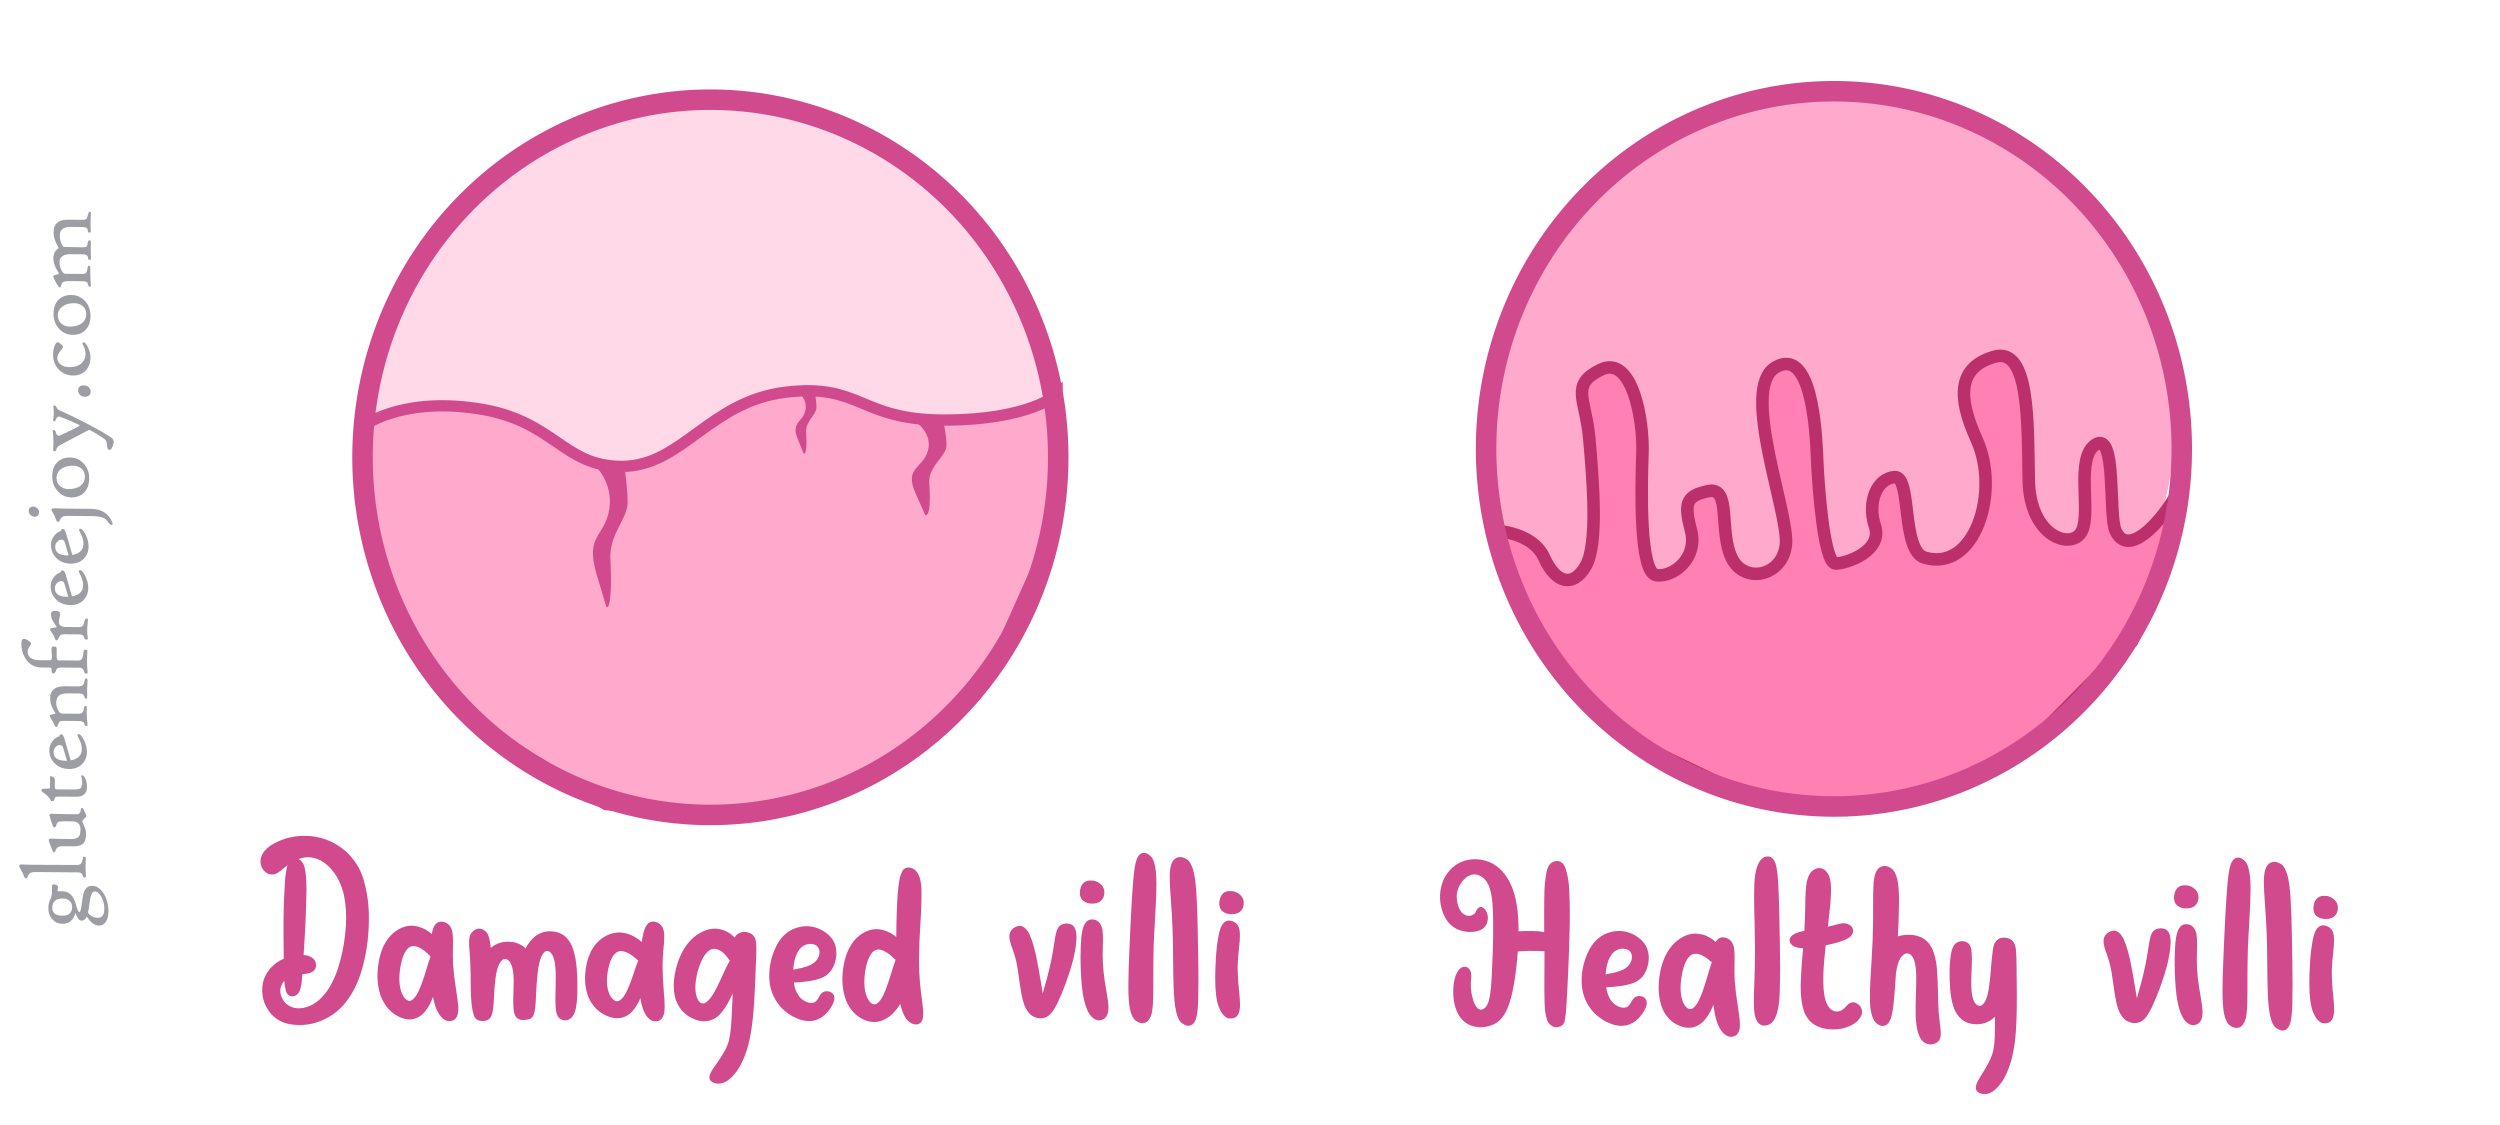 <?xml version="1.0" encoding="UTF-8" standalone="no"?>
<!-- Created with Inkscape (http://www.inkscape.org/) -->

<svg
   width="600"
   height="270"
   viewBox="0 0 158.75 71.438"
   version="1.1"
   id="svg5"
   inkscape:version="1.1 (c68e22c387, 2021-05-23)"
   sodipodi:docname="Celiac_Intestines_horizontal_object_to_path.svg"
   inkscape:export-filename="C:\Users\marlo\OneDrive\Pictures\alyssa_art\Celiac_Disease_Intestines.png"
   inkscape:export-xdpi="96"
   inkscape:export-ydpi="96"
   xmlns:inkscape="http://www.inkscape.org/namespaces/inkscape"
   xmlns:sodipodi="http://sodipodi.sourceforge.net/DTD/sodipodi-0.dtd"
   xmlns="http://www.w3.org/2000/svg"
   xmlns:svg="http://www.w3.org/2000/svg">
  <sodipodi:namedview
     id="namedview7"
     pagecolor="#ffffff"
     bordercolor="#cccccc"
     borderopacity="1"
     inkscape:pageshadow="0"
     inkscape:pageopacity="1"
     inkscape:pagecheckerboard="0"
     inkscape:document-units="px"
     showgrid="false"
     inkscape:zoom="0.90509668"
     inkscape:cx="293.33883"
     inkscape:cy="206.05534"
     inkscape:window-width="1920"
     inkscape:window-height="1001"
     inkscape:window-x="-9"
     inkscape:window-y="-9"
     inkscape:window-maximized="1"
     inkscape:current-layer="layer1"
     units="mm" />
  <defs
     id="defs2" />
  <g
     inkscape:label="Layer 1"
     inkscape:groupmode="layer"
     id="layer1">
    <path
       id="rect46675"
       style="fill:#ffffff;stroke-width:0.81;stroke-linecap:round;stroke-linejoin:round;paint-order:markers fill stroke"
       d="M -1.725,-3.407 H 159.774 V 73.184 H -1.725 Z" />
    <path
       id="path36117"
       style="fill:#ffaacc;stroke-width:0.894;stroke-linecap:round;stroke-linejoin:round;paint-order:markers fill stroke"
       d="M 138.087,26.822 A 21.851,21.413 0 0 1 116.235,48.235 21.851,21.413 0 0 1 94.384,26.822 21.851,21.413 0 0 1 116.235,5.409 21.851,21.413 0 0 1 138.087,26.822 Z" />
    <path
       id="path36117-9"
       style="fill:#ffd9e8;stroke-width:0.894;stroke-linecap:round;stroke-linejoin:round;paint-order:markers fill stroke"
       d="M 66.895,27.393 A 21.851,21.413 0 0 1 45.043,48.806 21.851,21.413 0 0 1 23.192,27.393 21.851,21.413 0 0 1 45.043,5.98 21.851,21.413 0 0 1 66.895,27.393 Z" />
    <path
       style="fill:#ff80b2;fill-opacity:1;stroke:#bb306b;stroke-width:0.796;stroke-linecap:butt;stroke-linejoin:miter;stroke-miterlimit:4;stroke-dasharray:none;stroke-opacity:1"
       d="m 94.97,33.707 c 0,0 2.35,0.074 3.085,1.705 0.734,1.631 1.836,1.928 2.644,0.519 0.808,-1.409 0.441,-5.561 0.22,-8.082 -0.22,-2.521 -1.249,-3.411 0.734,-4.375 1.983,-0.964 2.718,3.188 2.644,5.265 -0.073,2.076 -0.22,7.637 0.881,7.786 1.102,0.148 2.644,-1.112 2.203,-2.818 -0.441,-1.705 -0.367,-2.224 1.102,-2.521 1.469,-0.297 0.661,2.521 1.469,4.227 0.808,1.705 3.232,1.186 3.452,-0.816 0.22,-2.002 -2.938,-9.936 -0.661,-11.271 2.277,-1.335 2.571,3.93 2.644,5.784 0.073,1.854 0.441,6.673 1.175,6.673 0.734,0 3.011,-0.816 2.497,-2.373 -0.514,-1.557 0.147,-3.04 1.249,-3.114 1.102,-0.074 0.402,4.674 1.91,5.116 3.193,0.937 4.803,-4.198 3.305,-7.489 -1.257,-2.762 -1.175,-4.597 1.102,-5.265 2.277,-0.667 2.13,4.227 2.203,7.86 0.073,3.633 2.791,4.448 3.379,3.187 0.588,-1.261 -0.441,-4.67 0.881,-5.486 1.322,-0.816 0.798,4.495 1.249,5.487 1.028,2.264 4.113,-2.232 4.113,-2.949 0.062,3.603 -1.658,6.762 -3.084,9.993 l -6.244,6.303 -5.435,3.04 -6.391,1.337 -5.655,-0.521 -7.712,-3.707 -4.627,-4.152 -3.525,-6.377 z"
       id="path29358"
       sodipodi:nodetypes="csssssssssssssssssssssscccccccccc" />
    <path
       style="fill:#ffaacc;fill-opacity:1;stroke:#d14a8e;stroke-width:0.717;stroke-linecap:butt;stroke-linejoin:miter;stroke-miterlimit:4;stroke-dasharray:none;stroke-opacity:1"
       d="m 22.973,27.115 c 0,0 2.339,-1.912 7.308,-1.177 4.97,0.735 5.408,3.677 9.208,3.677 3.8,0 5.554,-4.119 10.378,-4.707 4.823,-0.588 4.677,1.765 10.085,1.765 5.408,0 7.162,-1.618 7.162,-1.618 l -0.146,8.531 -3.946,8.825 -5.847,5.884 c -3.181,1.669 -6.155,2.515 -9.062,3.089 -3.649,0.77 -6.493,-0.073 -9.647,-0.294 l -8.331,-5.148 -4.574,-5.752 -2.674,-8.412 z"
       id="path14917"
       sodipodi:nodetypes="csssscccccccccc" />
    <path
       id="path14414"
       style="fill:none;stroke:#d14a8e;stroke-width:1.301;stroke-linecap:round;stroke-linejoin:round;paint-order:markers fill stroke"
       d="M 67.198,29.039 A 22.089,22.709 0 0 1 45.109,51.748 22.089,22.709 0 0 1 23.02,29.039 22.089,22.709 0 0 1 45.109,6.33 22.089,22.709 0 0 1 67.198,29.039 Z" />
    <path
       id="path14414-3"
       style="fill:none;stroke:#d14a8e;stroke-width:1.301;stroke-linecap:round;stroke-linejoin:round;paint-order:markers fill stroke"
       d="M 138.543,28.503 A 22.089,22.709 0 0 1 116.455,51.212 22.089,22.709 0 0 1 94.366,28.503 22.089,22.709 0 0 1 116.455,5.794 22.089,22.709 0 0 1 138.543,28.503 Z" />
    <path
       style="fill:#d14a8e;fill-opacity:1;stroke:none;stroke-width:0.265;stroke-linecap:butt;stroke-linejoin:miter;stroke-miterlimit:4;stroke-dasharray:none;stroke-opacity:1"
       d="m 37.735,29.512 c 0,0 1.242,1.096 0.95,2.85 -0.292,1.754 -1.545,1.609 -0.804,4.093 l 0.627,2.102 c 0.271,0.105 0.34,-1.301 0.25,-3.052 -0.082,-1.601 1.096,-2.558 1.096,-3.581 0,-1.023 -0.219,-2.412 -0.219,-2.412 z"
       id="path26704"
       sodipodi:nodetypes="csscsscc" />
    <path
       style="fill:#d14a8e;fill-opacity:1;stroke:none;stroke-width:0.216;stroke-linecap:butt;stroke-linejoin:miter;stroke-miterlimit:4;stroke-dasharray:none;stroke-opacity:1"
       d="m 57.985,26.668 c 0,0 1.242,0.733 0.95,1.907 -0.292,1.173 -1.545,1.076 -0.804,2.738 l 0.627,1.406 c 0.271,0.07 0.34,-0.87 0.25,-2.041 -0.082,-1.071 1.096,-1.711 1.096,-2.395 0,-0.684 -0.219,-1.613 -0.219,-1.613 z"
       id="path26704-7"
       sodipodi:nodetypes="csscsscc" />
    <path
       style="fill:#d14a8e;fill-opacity:1;stroke:none;stroke-width:0.137;stroke-linecap:butt;stroke-linejoin:miter;stroke-miterlimit:4;stroke-dasharray:none;stroke-opacity:1"
       d="m 50.57,24.805 c 0,0 0.748,0.485 0.572,1.262 -0.176,0.777 -0.93,0.712 -0.484,1.812 l 0.378,0.931 c 0.163,0.046 0.205,-0.576 0.15,-1.351 -0.05,-0.709 0.66,-1.133 0.66,-1.586 0,-0.453 -0.132,-1.068 -0.132,-1.068 z"
       id="path26704-7-6"
       sodipodi:nodetypes="csscsscc" />
    <g
       aria-label="Healthy villi"
       id="text38802"
       style="font-size:10.583px;line-height:1.25;fill:#d14a8e;stroke-width:0.265">
      <path
         d="m 98.057,59.198 q -0.01,-1.127 0.005,-2.253 0,-0.026 0.005,-0.052 -0.005,-0.76 0.134,-1.509 0.031,-0.165 0.103,-0.326 0.072,-0.16 0.212,-0.269 0.258,-0.176 0.548,-0.083 0.155,0.078 0.243,0.222 0.088,0.14 0.134,0.3 0.176,0.605 0.202,1.24 0.067,1.333 0.026,2.677 -0.057,2.351 -0.202,4.708 l -0.01,0.134 q -0.015,0.439 -0.103,0.863 -0.052,0.227 -0.258,0.32 -0.15,0.067 -0.315,0.057 -0.191,-0.015 -0.331,-0.145 -0.134,-0.124 -0.202,-0.295 -0.088,-0.238 -0.119,-0.486 -0.031,-0.248 -0.041,-0.496 -0.005,-0.036 -0.005,-0.067 -0.026,-0.842 -0.015,-1.685 0.005,-0.434 0.005,-0.873 v -0.785 q -0.15,0.01 -0.3,-0.005 -0.088,-0.005 -0.176,-0.005 -0.553,-0.021 -1.101,0.026 l -0.114,0.01 q -0.036,0.496 -0.093,1.008 -0.124,1.075 -0.326,1.881 -0.202,0.765 -0.47,1.158 -0.264,0.393 -0.61,0.563 -0.765,0.357 -1.514,0.078 -0.703,-0.295 -0.961,-1.168 -0.124,-0.439 -0.129,-0.925 0,-0.486 0.093,-0.863 0.098,-0.367 0.253,-0.553 0.16,-0.186 0.326,-0.207 0.171,-0.021 0.295,0.088 0.124,0.109 0.165,0.295 0.031,0.181 0,0.424 -0.026,0.238 -0.01,0.563 0.026,0.346 0.129,0.698 0.109,0.351 0.269,0.537 0.165,0.16 0.336,0.098 0.176,-0.062 0.305,-0.295 0.217,-0.393 0.279,-1.721 0.041,-0.718 0.072,-1.638 0.031,-0.92 0.026,-1.772 0.005,-0.837 -0.062,-1.462 -0.062,-0.625 -0.243,-1.023 -0.191,-0.393 -0.486,-0.548 -0.289,-0.16 -0.579,-0.093 -0.284,0.083 -0.506,0.326 -0.217,0.238 -0.331,0.512 -0.103,0.264 -0.109,0.496 -0.005,0.227 0.041,0.429 0.083,0.424 0.295,0.656 0.233,0.212 0.47,0.196 0.109,-0.01 0.186,-0.052 0.078,-0.041 0.114,-0.072 0.026,-0.015 0.041,-0.026 0.015,-0.015 0.026,-0.036 0.01,-0.026 0.036,-0.078 0.036,-0.083 0.109,-0.186 0.078,-0.103 0.196,-0.119 0.124,-0.005 0.253,0.124 0.129,0.129 0.186,0.362 0.062,0.243 -0.021,0.517 -0.083,0.269 -0.367,0.439 -0.305,0.16 -0.749,0.15 -0.439,-0.01 -0.832,-0.202 -0.372,-0.196 -0.61,-0.537 -0.233,-0.341 -0.336,-0.76 -0.227,-0.847 0.072,-1.685 0.155,-0.403 0.444,-0.729 0.295,-0.331 0.703,-0.522 0.873,-0.372 1.824,-0.005 0.91,0.388 1.406,1.535 0.45,1.059 0.439,2.863 0.455,-0.031 0.904,-0.015 h 0.062 q 0.341,-0.005 0.661,0.072 z"
         style="font-family:Readiculous;-inkscape-font-specification:Readiculous"
         id="path31494" />
      <path
         d="m 101.959,61.88 q 0.124,-0.031 0.253,-0.057 0.501,-0.083 0.894,-0.269 0.289,-0.165 0.419,-0.403 0.129,-0.243 0.098,-0.47 -0.077,-0.429 -0.568,-0.439 -0.253,-0.01 -0.501,0.155 -0.243,0.16 -0.419,0.589 -0.145,0.393 -0.176,0.894 z m 0.036,0.816 q 0.036,0.258 0.119,0.481 0.181,0.439 0.45,0.62 0.269,0.181 0.506,0.191 0.186,0.01 0.289,-0.072 0.109,-0.083 0.186,-0.217 0.021,-0.041 0.046,-0.088 0.057,-0.109 0.14,-0.207 0.083,-0.103 0.243,-0.145 0.119,-0.031 0.269,0.01 0.155,0.036 0.253,0.165 0.103,0.129 0.067,0.362 -0.062,0.326 -0.398,0.739 -0.331,0.413 -0.858,0.568 -0.522,0.114 -1.096,-0.124 -0.574,-0.238 -0.992,-0.667 -0.827,-0.889 -0.785,-2.165 0.021,-0.636 0.233,-1.261 0.212,-0.63 0.589,-1.075 0.382,-0.424 0.884,-0.584 0.501,-0.165 0.992,-0.083 0.496,0.088 0.894,0.382 0.403,0.289 0.574,0.718 0.155,0.444 0.067,0.925 -0.083,0.475 -0.341,0.811 -0.258,0.315 -0.641,0.45 -0.377,0.134 -0.816,0.186 -0.439,0.062 -0.873,0.078 z"
         style="font-family:Readiculous;-inkscape-font-specification:Readiculous"
         id="path31496" />
      <path
         d="m 108.707,61.105 q -0.088,-0.057 -0.171,-0.134 -0.083,-0.078 -0.181,-0.145 -0.212,-0.15 -0.46,-0.227 -0.243,-0.078 -0.46,0.015 -0.439,0.253 -0.63,1.251 -0.098,0.486 -0.088,0.982 0.015,0.491 0.176,0.842 0.171,0.346 0.393,0.388 0.222,0.041 0.475,-0.346 0.196,-0.32 0.372,-0.827 0.176,-0.512 0.32,-1.013 0.129,-0.45 0.233,-0.739 0.01,-0.026 0.021,-0.047 z m 0.243,-1.292 0.031,-0.052 q 0.16,-0.233 0.372,-0.238 0.212,-0.021 0.434,0.119 0.222,0.134 0.315,0.496 0.062,0.393 0.041,1.018 -0.015,0.506 0.01,1.111 0.067,0.822 0.196,1.607 0.083,0.532 0.124,0.91 0.036,0.46 -0.041,0.672 -0.077,0.212 -0.212,0.295 -0.129,0.088 -0.32,0.083 -0.191,0 -0.393,-0.16 -0.191,-0.145 -0.377,-0.522 -0.186,-0.377 -0.295,-1.111 l -0.031,-0.248 q -0.176,0.47 -0.46,0.853 -0.346,0.465 -0.853,0.594 -0.522,0.098 -1.08,-0.217 -0.553,-0.31 -0.853,-0.987 -0.274,-0.703 -0.227,-1.597 0.052,-0.894 0.367,-1.633 0.331,-0.718 0.853,-1.111 0.527,-0.398 1.085,-0.413 0.553,0.005 0.997,0.295 0.181,0.119 0.315,0.238 z"
         style="font-family:Readiculous;-inkscape-font-specification:Readiculous"
         id="path31498" />
      <path
         d="m 112.046,65.126 q -0.331,0 -0.506,-0.336 -0.145,-0.269 -0.165,-0.878 l -0.005,-0.346 q 0,-0.491 0.031,-1.163 0.041,-1.003 0.041,-2.269 -0.005,-0.77 -0.026,-1.561 -0.031,-0.894 -0.031,-1.772 0,-0.718 0.062,-1.22 0.196,-1.194 0.806,-1.194 0.351,0 0.501,0.481 0.114,0.372 0.16,1.173 0.046,0.837 0.072,2.036 0.052,2.351 0.052,3.442 0,0.615 -0.021,1.369 -0.015,0.754 -0.145,1.338 -0.238,0.899 -0.827,0.899 z"
         style="font-family:Readiculous;-inkscape-font-specification:Readiculous"
         id="path31500" />
      <path
         d="m 115.932,60.025 q -0.041,0.424 -0.083,0.837 -0.083,0.884 -0.067,1.576 0.015,0.667 0.134,1.065 0.124,0.393 0.315,0.558 0.191,0.165 0.382,0.171 0.191,0.005 0.367,-0.103 0.119,-0.078 0.222,-0.196 0.088,-0.103 0.186,-0.181 0.103,-0.083 0.233,-0.103 0.217,-0.021 0.419,0.16 0.202,0.181 0.202,0.47 -0.01,0.269 -0.3,0.563 -0.289,0.289 -0.884,0.45 -0.388,0.098 -0.878,0.067 -0.491,-0.026 -0.93,-0.274 -0.434,-0.243 -0.672,-0.801 -0.253,-0.692 -0.233,-1.726 0.026,-1.039 0.134,-2.129 0.01,-0.114 0.021,-0.222 h -0.046 q -0.408,-0.015 -0.599,-0.15 -0.186,-0.134 -0.212,-0.289 -0.031,-0.155 0.103,-0.31 0.134,-0.16 0.501,-0.274 0.155,-0.041 0.331,-0.078 0.046,-0.873 0.057,-1.555 0,-0.992 0.093,-1.555 0.119,-0.527 0.382,-0.718 0.264,-0.196 0.517,-0.145 0.253,0.047 0.424,0.31 0.176,0.258 0.212,0.77 0.026,0.486 -0.036,1.194 -0.062,0.661 -0.155,1.437 0.295,-0.062 0.501,-0.124 0.253,-0.072 0.439,-0.093 0.196,-0.01 0.351,0.062 0.16,0.067 0.238,0.181 0.083,0.124 0.067,0.284 -0.01,0.16 -0.16,0.31 -0.253,0.248 -1.137,0.465 -0.212,0.052 -0.439,0.098 z"
         style="font-family:Readiculous;-inkscape-font-specification:Readiculous"
         id="path31502" />
      <path
         d="m 120.397,61.751 q -0.067,1.085 -0.14,1.845 -0.072,0.754 -0.202,1.106 -0.124,0.346 -0.362,0.419 -0.248,0.093 -0.537,-0.14 -0.284,-0.233 -0.388,-0.987 -0.046,-0.517 -0.021,-1.256 0.031,-0.739 0.088,-1.571 0.046,-0.749 0.077,-1.473 0.041,-1.199 0.031,-2.139 -0.005,-0.873 0.026,-1.431 0.041,-0.574 0.196,-0.827 0.155,-0.258 0.398,-0.295 0.238,-0.057 0.512,0.124 0.274,0.176 0.413,0.734 0.109,0.558 0.098,1.478 -0.01,0.915 -0.067,2.052 0,0.036 -0.005,0.067 0.419,-0.129 0.878,-0.093 0.517,0.047 0.884,0.326 0.357,0.3 0.517,0.801 0.165,0.501 0.212,1.147 0.046,0.677 0.057,1.406 0.005,0.682 0.046,1.261 0.031,0.362 0.072,0.656 0.046,0.336 0.057,0.594 0.015,0.258 -0.062,0.434 -0.14,0.269 -0.465,0.32 -0.326,0.052 -0.589,-0.16 -0.233,-0.217 -0.346,-0.646 -0.109,-0.429 -0.129,-1.003 -0.015,-0.661 0.015,-1.385 0.021,-0.537 0.021,-1.003 0,-1.09 -0.289,-1.426 -0.326,-0.331 -0.677,0.093 -0.16,0.233 -0.248,0.62 -0.041,0.176 -0.072,0.351 z"
         style="font-family:Readiculous;-inkscape-font-specification:Readiculous"
         id="path31504" />
      <path
         d="m 126.556,60.263 q 0.077,-0.579 0.512,-0.703 0.202,-0.052 0.444,0.021 0.243,0.067 0.382,0.295 0.103,0.191 0.129,0.563 0.026,0.372 0.031,1.044 v 0.31 q 0.005,0.15 0.005,0.31 0.015,0.873 0.005,1.928 -0.01,1.049 -0.098,1.959 -0.114,0.956 -0.326,1.592 -0.212,0.636 -0.46,1.023 -0.496,0.76 -0.992,0.853 -0.258,0.052 -0.475,-0.041 -0.217,-0.093 -0.248,-0.3 -0.015,-0.181 0.109,-0.429 0.129,-0.248 0.305,-0.527 l 0.021,-0.031 q 0.176,-0.274 0.336,-0.574 0.165,-0.3 0.274,-0.62 0.098,-0.3 0.134,-0.703 0.036,-0.398 0.036,-1.08 0.005,-0.284 0.005,-0.594 -0.119,0.114 -0.248,0.207 -0.45,0.295 -0.977,0.274 -0.522,-0.015 -0.889,-0.305 -0.357,-0.295 -0.522,-0.791 -0.165,-0.501 -0.212,-1.127 -0.052,-0.641 -0.036,-1.287 0.021,-0.646 0.109,-1.07 0.098,-0.419 0.279,-0.553 0.186,-0.14 0.367,-0.14 0.186,-0.021 0.372,0.088 0.191,0.103 0.258,0.481 0.052,0.486 0.01,1.235 -0.021,0.403 -0.026,0.78 0,0.512 0.067,0.868 0.067,0.357 0.217,0.522 0.155,0.165 0.32,0.124 0.165,-0.041 0.32,-0.357 0.145,-0.336 0.212,-0.863 0.072,-0.527 0.114,-1.049 l 0.01,-0.165 q 0.046,-0.589 0.124,-1.168 z"
         style="font-family:Readiculous;-inkscape-font-specification:Readiculous"
         id="path31506" />
      <path
         d="m 135.688,63.389 0.005,-0.005 q 0.109,-0.357 0.264,-0.941 0.155,-0.584 0.279,-1.178 0.109,-0.543 0.171,-0.977 0.067,-0.496 0.145,-0.796 0.083,-0.289 0.227,-0.403 0.15,-0.114 0.315,-0.129 0.165,-0.036 0.372,0.031 0.207,0.067 0.31,0.357 0.171,0.563 -0.16,1.933 -0.181,0.687 -0.45,1.421 -0.269,0.734 -0.522,1.256 -0.238,0.501 -0.465,0.734 -0.227,0.233 -0.501,0.264 -0.269,0.052 -0.589,-0.109 -0.32,-0.165 -0.537,-0.646 -0.14,-0.367 -0.227,-0.868 -0.088,-0.501 -0.15,-0.992 -0.046,-0.326 -0.088,-0.589 -0.077,-0.45 -0.16,-0.718 -0.077,-0.269 -0.15,-0.465 -0.026,-0.062 -0.052,-0.134 -0.088,-0.238 -0.129,-0.46 -0.041,-0.227 0.005,-0.408 0.057,-0.181 0.202,-0.3 0.15,-0.119 0.31,-0.16 0.331,-0.083 0.615,0.315 0.269,0.382 0.527,1.504 0.186,0.904 0.331,1.814 0.057,0.336 0.093,0.568 0.005,0.047 0.01,0.083 z"
         style="font-family:Readiculous;-inkscape-font-specification:Readiculous"
         id="path31508" />
      <path
         d="m 139.269,65.095 h -0.01 q -0.186,0 -0.377,-0.15 -0.465,-0.362 -0.661,-1.643 -0.129,-0.977 -0.129,-2.232 0,-0.682 0.046,-1.204 0.062,-0.656 0.227,-0.904 0.165,-0.253 0.377,-0.269 0.041,-0.005 0.088,-0.005 0.506,0 0.651,0.636 0.036,0.269 0.036,0.636 0,0.202 -0.01,0.429 -0.01,0.258 -0.01,0.532 0,1.059 0.233,2.289 0.134,0.76 0.134,1.085 0,0.238 -0.067,0.419 -0.062,0.181 -0.196,0.274 -0.134,0.098 -0.331,0.109 z m -0.444,-7.41 q -0.331,0 -0.553,-0.171 -0.222,-0.171 -0.222,-0.501 0,-0.424 0.258,-0.667 0.171,-0.129 0.393,-0.129 0.021,0 0.15,0.005 0.134,0 0.315,0.088 0.439,0.238 0.439,0.667 0,0.357 -0.253,0.563 -0.191,0.145 -0.527,0.145 z"
         style="font-family:Readiculous;-inkscape-font-specification:Readiculous"
         id="path31510" />
      <path
         d="m 142.008,65.275 q -0.186,0 -0.419,-0.165 -0.233,-0.165 -0.367,-0.76 -0.093,-0.537 -0.093,-1.395 0,-0.91 0.067,-2.367 0.134,-3.204 0.253,-4.486 0.067,-0.806 0.191,-1.178 0.16,-0.47 0.491,-0.47 0.176,0 0.413,0.212 0.243,0.212 0.336,1.013 0.031,0.341 0.031,0.78 0,0.698 -0.088,2.232 -0.052,0.796 -0.083,1.571 -0.026,0.992 -0.026,1.824 v 0.718 q 0,0.754 -0.026,1.266 -0.041,0.61 -0.186,0.878 -0.176,0.326 -0.496,0.326 z"
         style="font-family:Readiculous;-inkscape-font-specification:Readiculous"
         id="path31512" />
      <path
         d="m 144.933,65.441 q -0.171,0 -0.419,-0.181 -0.455,-0.326 -0.512,-2.284 -0.026,-0.78 -0.031,-1.664 0,-2.031 -0.14,-3.824 -0.072,-0.92 -0.077,-1.509 0.005,-0.605 0.14,-0.884 0.176,-0.367 0.537,-0.367 0.165,0 0.403,0.134 0.243,0.134 0.419,0.708 0.15,0.574 0.202,1.545 0.057,0.972 0.077,2.17 0.046,2.217 0.046,3.266 0,0.667 -0.015,1.194 -0.021,0.801 -0.119,1.178 -0.14,0.517 -0.512,0.517 z"
         style="font-family:Readiculous;-inkscape-font-specification:Readiculous"
         id="path31514" />
      <path
         d="m 147.646,64.981 q -0.036,0 -0.155,-0.01 -0.114,-0.01 -0.295,-0.181 -0.181,-0.176 -0.331,-0.563 -0.222,-0.574 -0.222,-1.84 0,-0.465 0.041,-1.194 0.041,-0.734 0.155,-1.39 0.114,-0.625 0.289,-0.832 0.176,-0.212 0.372,-0.212 0.238,0 0.45,0.16 0.264,0.202 0.264,0.765 0,0.341 -0.057,0.811 -0.067,0.537 -0.088,1.158 0.005,0.827 0.093,1.581 0.057,0.574 0.057,0.873 0,0.873 -0.574,0.873 z m 0.031,-6.625 q -0.331,0 -0.553,-0.171 -0.222,-0.171 -0.222,-0.501 0,-0.424 0.258,-0.667 0.171,-0.129 0.393,-0.129 0.021,0 0.15,0.005 0.134,0 0.315,0.088 0.439,0.238 0.439,0.667 0,0.357 -0.253,0.563 -0.191,0.145 -0.527,0.145 z"
         style="font-family:Readiculous;-inkscape-font-specification:Readiculous"
         id="path31516" />
    </g>
    <g
       aria-label="Damaged villi"
       id="text38802-3"
       style="font-size:10.583px;line-height:1.25;fill:#d14a8e;stroke-width:0.265">
      <path
         d="m 18.26,54.936 q -0.114,0.083 -0.217,0.176 -0.186,0.16 -0.388,0.295 -0.305,0.207 -0.646,0.072 -0.269,-0.14 -0.393,-0.413 -0.119,-0.279 -0.052,-0.574 0.062,-0.253 0.233,-0.455 0.171,-0.202 0.388,-0.346 0.935,-0.589 2.046,-0.615 1.566,-0.031 2.744,0.997 0.775,0.718 1.096,1.726 0.377,1.266 0.351,2.594 0,1.457 -0.357,2.873 -0.16,0.641 -0.429,1.245 -0.269,0.605 -0.677,1.127 -0.661,0.837 -1.664,1.22 -0.966,0.362 -1.979,0.16 -0.651,-0.14 -1.101,-0.63 -0.734,-0.873 -0.517,-2 0.109,-0.439 0.388,-0.796 0.284,-0.357 0.672,-0.584 0.129,-0.072 0.258,-0.129 -0.015,-0.858 -0.015,-1.71 -0.01,-1.597 0.093,-3.194 v -0.047 q 0.026,-0.295 0.072,-0.589 0.031,-0.202 0.093,-0.403 z m 0.708,-0.393 q 0,0.005 0.005,0.005 0.289,0.186 0.367,0.527 0.083,0.341 0.098,0.698 0.021,0.357 0.021,0.708 v 0.047 q -0.026,1.762 -0.145,3.524 -0.005,0.047 -0.005,0.088 -0.015,0.253 -0.031,0.501 0.103,0.01 0.212,0.031 0.212,0.047 0.382,0.186 0.124,0.109 0.171,0.264 0.052,0.155 0.005,0.31 -0.041,0.145 -0.155,0.238 -0.114,0.088 -0.253,0.124 -0.217,0.047 -0.444,0.072 l -0.021,0.279 -0.01,0.114 q -0.021,0.346 -0.14,0.672 -0.062,0.15 -0.196,0.248 -0.129,0.098 -0.295,0.088 -0.145,-0.01 -0.243,-0.109 -0.098,-0.103 -0.14,-0.233 -0.078,-0.32 -0.098,-0.646 -0.171,0.191 -0.243,0.465 -0.041,0.238 0.036,0.481 0.093,0.279 0.3,0.486 0.403,0.362 0.951,0.31 0.398,-0.036 0.749,-0.233 0.357,-0.202 0.625,-0.496 0.372,-0.403 0.615,-0.894 0.248,-0.491 0.408,-1.013 0.393,-1.292 0.47,-2.635 0.062,-0.941 -0.114,-1.866 -0.114,-0.532 -0.362,-1.023 -0.248,-0.491 -0.646,-0.868 -0.475,-0.465 -1.132,-0.553 -0.346,-0.026 -0.672,0.078 -0.036,0.015 -0.072,0.026 z"
         style="font-family:Readiculous;-inkscape-font-specification:Readiculous"
         id="path31519" />
      <path
         d="m 27.417,59.308 q 0.067,-0.372 0.181,-0.543 0.16,-0.233 0.372,-0.238 0.212,-0.021 0.434,0.119 0.222,0.134 0.315,0.496 0.062,0.393 0.041,1.018 -0.015,0.506 0.01,1.111 0.067,0.822 0.196,1.607 0.083,0.532 0.124,0.91 0.036,0.46 -0.041,0.672 -0.078,0.212 -0.212,0.295 -0.129,0.088 -0.32,0.083 -0.191,0 -0.393,-0.16 -0.191,-0.145 -0.377,-0.522 -0.15,-0.31 -0.253,-0.858 -0.181,0.527 -0.506,0.93 -0.346,0.429 -0.853,0.501 -0.522,0.047 -1.08,-0.326 -0.553,-0.377 -0.853,-1.09 -0.274,-0.734 -0.227,-1.617 0.052,-0.889 0.367,-1.597 0.331,-0.682 0.853,-1.018 0.527,-0.341 1.085,-0.295 0.553,0.072 0.997,0.408 0.072,0.057 0.14,0.114 z m -0.088,1.406 q -0.078,-0.057 -0.15,-0.134 -0.083,-0.088 -0.181,-0.165 -0.212,-0.176 -0.46,-0.279 -0.243,-0.103 -0.46,-0.031 -0.439,0.202 -0.63,1.178 -0.098,0.475 -0.088,0.972 0.015,0.496 0.176,0.863 0.171,0.362 0.393,0.429 0.222,0.062 0.475,-0.295 0.196,-0.3 0.372,-0.785 0.176,-0.491 0.32,-0.977 0.129,-0.434 0.227,-0.703 0,-0.036 0.005,-0.072 z"
         style="font-family:Readiculous;-inkscape-font-specification:Readiculous"
         id="path31521" />
      <path
         d="m 30.59,64.832 q -0.377,-0.015 -0.496,-0.341 -0.083,-0.227 -0.129,-0.584 -0.047,-0.357 -0.062,-0.729 -0.015,-0.475 -0.015,-0.925 0,-0.222 -0.005,-0.45 -0.01,-0.703 -0.062,-1.328 -0.005,-0.072 -0.01,-0.14 -0.062,-0.522 0.015,-0.878 0.062,-0.196 0.212,-0.326 0.155,-0.134 0.336,-0.16 0.181,-0.015 0.351,0.088 0.176,0.103 0.269,0.305 0.129,0.326 0.171,0.827 0.083,-0.072 0.176,-0.134 0.45,-0.279 0.977,-0.258 0.527,0.015 0.899,0.289 0.083,0.062 0.15,0.14 0.269,-0.496 0.646,-0.796 0.455,-0.315 0.977,-0.295 0.527,0.021 0.899,0.331 0.357,0.315 0.517,0.853 0.165,0.532 0.217,1.199 0.057,0.682 0.041,1.369 -0.01,0.682 -0.098,1.137 -0.098,0.444 -0.284,0.605 -0.186,0.16 -0.372,0.16 -0.191,0.015 -0.372,-0.119 -0.176,-0.134 -0.238,-0.527 -0.052,-0.517 -0.021,-1.302 0.01,-0.424 0.01,-0.822 0.005,-1.116 -0.289,-1.499 -0.155,-0.176 -0.32,-0.129 -0.165,0.041 -0.32,0.388 -0.155,0.398 -0.222,1.028 -0.067,0.63 -0.093,1.204 -0.005,0.103 -0.01,0.202 -0.026,0.91 -0.15,1.24 -0.098,0.212 -0.264,0.258 -0.129,0.041 -0.351,0.057 -0.222,0.021 -0.403,-0.098 -0.176,-0.119 -0.243,-0.465 -0.052,-0.455 -0.021,-1.147 0.015,-0.372 0.015,-0.723 0.005,-0.982 -0.295,-1.318 -0.15,-0.16 -0.315,-0.119 -0.165,0.041 -0.32,0.341 -0.16,0.351 -0.227,0.91 -0.067,0.553 -0.088,1.059 -0.01,0.093 -0.01,0.176 -0.026,0.801 -0.15,1.096 -0.15,0.382 -0.62,0.351 z"
         style="font-family:Readiculous;-inkscape-font-specification:Readiculous"
         id="path31523" />
      <path
         d="m 40.532,60.993 q -0.088,-0.057 -0.171,-0.14 -0.083,-0.078 -0.181,-0.15 -0.212,-0.16 -0.46,-0.253 -0.243,-0.098 -0.46,-0.031 -0.439,0.186 -0.63,1.075 -0.098,0.439 -0.088,0.894 0.015,0.45 0.176,0.785 0.171,0.336 0.393,0.398 0.222,0.057 0.475,-0.269 0.196,-0.274 0.372,-0.723 0.176,-0.45 0.32,-0.889 0.129,-0.403 0.233,-0.656 z m 0.222,-1.173 q 0.015,-0.119 0.031,-0.227 0.114,-0.641 0.289,-0.863 0.176,-0.222 0.388,-0.207 0.212,-0.01 0.424,0.145 0.217,0.15 0.279,0.517 0.041,0.393 -0.031,1.018 -0.052,0.506 -0.062,1.111 0.005,0.822 0.078,1.617 0.047,0.537 0.057,0.915 0.005,0.46 -0.088,0.667 -0.088,0.207 -0.233,0.279 -0.129,0.078 -0.326,0.062 -0.191,-0.015 -0.377,-0.191 -0.181,-0.16 -0.336,-0.548 -0.114,-0.279 -0.181,-0.739 -0.181,0.465 -0.496,0.822 -0.346,0.393 -0.853,0.455 -0.522,0.041 -1.08,-0.3 -0.553,-0.341 -0.853,-0.992 -0.274,-0.672 -0.227,-1.483 0.052,-0.811 0.367,-1.462 0.331,-0.62 0.853,-0.93 0.527,-0.31 1.085,-0.269 0.553,0.062 0.997,0.372 0.165,0.114 0.295,0.233 z"
         style="font-family:Readiculous;-inkscape-font-specification:Readiculous"
         id="path31525" />
      <path
         d="m 46.341,61.013 q -0.041,-0.057 -0.078,-0.114 -0.098,-0.145 -0.207,-0.269 -0.207,-0.222 -0.439,-0.32 -0.233,-0.103 -0.465,-0.021 -0.481,0.227 -0.791,1.209 -0.15,0.475 -0.196,0.966 -0.041,0.491 0.078,0.847 0.119,0.351 0.336,0.403 0.217,0.052 0.522,-0.326 0.202,-0.258 0.403,-0.656 0.202,-0.403 0.388,-0.822 0.253,-0.579 0.45,-0.899 z m 0.31,-1.478 q 0.145,-0.274 0.46,-0.346 0.207,-0.041 0.444,0.041 0.243,0.078 0.367,0.3 0.098,0.191 0.103,0.558 0.01,0.362 -0.021,1.018 -0.01,0.14 -0.015,0.305 -0.005,0.145 -0.01,0.305 -0.026,0.847 -0.088,1.876 -0.062,1.028 -0.196,1.912 -0.155,0.93 -0.403,1.54 -0.243,0.61 -0.506,0.977 -0.532,0.713 -1.034,0.78 -0.258,0.041 -0.47,-0.062 -0.212,-0.098 -0.238,-0.295 -0.005,-0.176 0.129,-0.408 0.14,-0.233 0.331,-0.496 0.01,-0.021 0.021,-0.036 0.186,-0.258 0.362,-0.543 0.181,-0.284 0.305,-0.594 0.114,-0.289 0.171,-0.682 0.057,-0.388 0.093,-1.059 0.041,-0.692 0.072,-1.555 -0.093,0.217 -0.207,0.434 -0.233,0.486 -0.579,0.873 -0.341,0.388 -0.863,0.465 -0.532,0.057 -1.111,-0.284 -0.574,-0.341 -0.842,-1.034 -0.233,-0.713 -0.088,-1.597 0.145,-0.884 0.553,-1.597 0.403,-0.682 0.966,-1.034 0.563,-0.351 1.121,-0.326 0.553,0.047 0.977,0.382 0.109,0.088 0.196,0.181 z"
         style="font-family:Readiculous;-inkscape-font-specification:Readiculous"
         id="path31527" />
      <path
         d="m 50.371,61.577 q 0.124,-0.031 0.253,-0.057 0.501,-0.083 0.894,-0.269 0.289,-0.165 0.419,-0.403 0.129,-0.243 0.098,-0.47 -0.078,-0.429 -0.568,-0.439 -0.253,-0.01 -0.501,0.155 -0.243,0.16 -0.419,0.589 -0.145,0.393 -0.176,0.894 z m 0.036,0.816 q 0.036,0.258 0.119,0.481 0.181,0.439 0.45,0.62 0.269,0.181 0.506,0.191 0.186,0.01 0.289,-0.072 0.109,-0.083 0.186,-0.217 0.021,-0.041 0.047,-0.088 0.057,-0.109 0.14,-0.207 0.083,-0.103 0.243,-0.145 0.119,-0.031 0.269,0.01 0.155,0.036 0.253,0.165 0.103,0.129 0.067,0.362 -0.062,0.326 -0.398,0.739 -0.331,0.413 -0.858,0.568 -0.522,0.114 -1.096,-0.124 -0.574,-0.238 -0.992,-0.667 -0.827,-0.889 -0.785,-2.165 0.021,-0.636 0.233,-1.261 0.212,-0.63 0.589,-1.075 0.382,-0.424 0.884,-0.584 0.501,-0.165 0.992,-0.083 0.496,0.088 0.894,0.382 0.403,0.289 0.574,0.718 0.155,0.444 0.067,0.925 -0.083,0.475 -0.341,0.811 -0.258,0.315 -0.641,0.45 -0.377,0.134 -0.816,0.186 -0.439,0.062 -0.873,0.078 z"
         style="font-family:Readiculous;-inkscape-font-specification:Readiculous"
         id="path31529" />
      <path
         d="m 56.877,60.951 q -0.088,-0.062 -0.176,-0.15 -0.083,-0.088 -0.181,-0.165 -0.212,-0.176 -0.46,-0.279 -0.243,-0.103 -0.46,-0.031 -0.434,0.202 -0.63,1.178 -0.093,0.475 -0.083,0.972 0.015,0.496 0.176,0.863 0.165,0.362 0.388,0.429 0.222,0.062 0.481,-0.295 0.196,-0.3 0.367,-0.785 0.176,-0.491 0.32,-0.977 0.134,-0.439 0.238,-0.713 0.01,-0.026 0.021,-0.047 z m 0.036,-1.447 q 0.01,-1.669 0.098,-2.816 0.062,-0.723 0.165,-1.065 0.103,-0.346 0.238,-0.444 0.14,-0.103 0.295,-0.088 0.15,0 0.32,0.098 0.171,0.093 0.305,0.372 0.14,0.279 0.176,0.832 0.026,0.915 -0.067,2.305 -0.078,1.158 -0.088,2.222 0,0.827 0.062,1.473 0.062,0.646 0.129,1.111 0.047,0.341 0.067,0.584 0.036,0.47 -0.041,0.667 -0.072,0.202 -0.212,0.253 -0.129,0.067 -0.32,0.031 -0.191,-0.036 -0.393,-0.233 -0.191,-0.16 -0.372,-0.667 -0.057,-0.16 -0.109,-0.388 -0.155,0.258 -0.372,0.501 -0.444,0.496 -1.028,0.625 -0.594,0.098 -1.168,-0.264 -0.574,-0.362 -0.873,-1.08 -0.274,-0.734 -0.227,-1.617 0.052,-0.889 0.372,-1.597 0.326,-0.682 0.853,-1.018 0.527,-0.341 1.08,-0.295 0.558,0.072 1.003,0.408 0.057,0.041 0.109,0.088 z"
         style="font-family:Readiculous;-inkscape-font-specification:Readiculous"
         id="path31531" />
      <path
         d="m 66.21,63.086 0.005,-0.005 q 0.109,-0.357 0.264,-0.941 0.155,-0.584 0.279,-1.178 0.109,-0.543 0.171,-0.977 0.067,-0.496 0.145,-0.796 0.083,-0.289 0.227,-0.403 0.15,-0.114 0.315,-0.129 0.165,-0.036 0.372,0.031 0.207,0.067 0.31,0.357 0.171,0.563 -0.16,1.933 -0.181,0.687 -0.45,1.421 -0.269,0.734 -0.522,1.256 -0.238,0.501 -0.465,0.734 -0.227,0.233 -0.501,0.264 -0.269,0.052 -0.589,-0.109 -0.32,-0.165 -0.537,-0.646 -0.14,-0.367 -0.227,-0.868 -0.088,-0.501 -0.15,-0.992 -0.047,-0.326 -0.088,-0.589 -0.078,-0.45 -0.16,-0.718 -0.078,-0.269 -0.15,-0.465 -0.026,-0.062 -0.052,-0.134 -0.088,-0.238 -0.129,-0.46 -0.041,-0.227 0.005,-0.408 0.057,-0.181 0.202,-0.3 0.15,-0.119 0.31,-0.16 0.331,-0.083 0.615,0.315 0.269,0.382 0.527,1.504 0.186,0.904 0.331,1.814 0.057,0.336 0.093,0.568 0.005,0.047 0.01,0.083 z"
         style="font-family:Readiculous;-inkscape-font-specification:Readiculous"
         id="path31533" />
      <path
         d="m 69.791,64.791 h -0.01 q -0.186,0 -0.377,-0.15 -0.465,-0.362 -0.661,-1.643 -0.129,-0.977 -0.129,-2.232 0,-0.682 0.047,-1.204 0.062,-0.656 0.227,-0.904 0.165,-0.253 0.377,-0.269 0.041,-0.005 0.088,-0.005 0.506,0 0.651,0.636 0.036,0.269 0.036,0.636 0,0.202 -0.01,0.429 -0.01,0.258 -0.01,0.532 0,1.059 0.233,2.289 0.134,0.76 0.134,1.085 0,0.238 -0.067,0.419 -0.062,0.181 -0.196,0.274 -0.134,0.098 -0.331,0.109 z M 69.347,57.38 q -0.331,0 -0.553,-0.171 -0.222,-0.171 -0.222,-0.501 0,-0.424 0.258,-0.667 0.171,-0.129 0.393,-0.129 0.021,0 0.15,0.005 0.134,0 0.315,0.088 0.439,0.238 0.439,0.667 0,0.357 -0.253,0.563 -0.191,0.145 -0.527,0.145 z"
         style="font-family:Readiculous;-inkscape-font-specification:Readiculous"
         id="path31535" />
      <path
         d="m 72.53,64.972 q -0.186,0 -0.419,-0.165 -0.233,-0.165 -0.367,-0.76 -0.093,-0.537 -0.093,-1.395 0,-0.91 0.067,-2.367 0.134,-3.204 0.253,-4.486 0.067,-0.806 0.191,-1.178 0.16,-0.47 0.491,-0.47 0.176,0 0.413,0.212 0.243,0.212 0.336,1.013 0.031,0.341 0.031,0.78 0,0.698 -0.088,2.232 -0.052,0.796 -0.083,1.571 -0.026,0.992 -0.026,1.824 v 0.718 q 0,0.754 -0.026,1.266 -0.041,0.61 -0.186,0.878 -0.176,0.326 -0.496,0.326 z"
         style="font-family:Readiculous;-inkscape-font-specification:Readiculous"
         id="path31537" />
      <path
         d="m 75.455,65.137 q -0.171,0 -0.419,-0.181 -0.455,-0.326 -0.512,-2.284 -0.026,-0.78 -0.031,-1.664 0,-2.031 -0.14,-3.824 -0.072,-0.92 -0.078,-1.509 0.005,-0.605 0.14,-0.884 0.176,-0.367 0.537,-0.367 0.165,0 0.403,0.134 0.243,0.134 0.419,0.708 0.15,0.574 0.202,1.545 0.057,0.972 0.078,2.17 0.047,2.217 0.047,3.266 0,0.667 -0.015,1.194 -0.021,0.801 -0.119,1.178 -0.14,0.517 -0.512,0.517 z"
         style="font-family:Readiculous;-inkscape-font-specification:Readiculous"
         id="path31539" />
      <path
         d="m 78.168,64.677 q -0.036,0 -0.155,-0.01 -0.114,-0.01 -0.295,-0.181 -0.181,-0.176 -0.331,-0.563 -0.222,-0.574 -0.222,-1.84 0,-0.465 0.041,-1.194 0.041,-0.734 0.155,-1.39 0.114,-0.625 0.289,-0.832 0.176,-0.212 0.372,-0.212 0.238,0 0.45,0.16 0.264,0.202 0.264,0.765 0,0.341 -0.057,0.811 -0.067,0.537 -0.088,1.158 0.005,0.827 0.093,1.581 0.057,0.574 0.057,0.873 0,0.873 -0.574,0.873 z m 0.031,-6.625 q -0.331,0 -0.553,-0.171 -0.222,-0.171 -0.222,-0.501 0,-0.424 0.258,-0.667 0.171,-0.129 0.393,-0.129 0.021,0 0.15,0.005 0.134,0 0.315,0.088 0.439,0.238 0.439,0.667 0,0.357 -0.253,0.563 -0.191,0.145 -0.527,0.145 z"
         style="font-family:Readiculous;-inkscape-font-specification:Readiculous"
         id="path31541" />
    </g>
    <g
       aria-label="glutenfreejoy.com"
       transform="rotate(-89.541)"
       id="text102654"
       style="font-size:6.045px;line-height:1.25;font-family:'High Tower Text';-inkscape-font-specification:'High Tower Text';opacity:0.384;stroke-width:0.151">
      <path
         d="m -56.138,3.912 q -0.03,0.218 -0.153,0.218 -0.044,0 -0.165,-0.018 -0.053,-0.006 -0.074,-0.006 -0.041,0.003 -0.041,0.053 0,0.015 0.006,0.092 0.006,0.077 0.006,0.156 0,0.641 -0.829,0.871 -0.49,0.136 -0.49,0.218 0,0.086 0.363,0.133 l 0.46,0.062 q 0.387,0.05 0.567,0.145 0.286,0.151 0.286,0.463 0,0.44 -0.505,0.75 -0.49,0.298 -1.139,0.298 -0.401,0 -0.641,-0.162 -0.236,-0.162 -0.236,-0.431 0,-0.407 0.567,-0.779 -0.26,-0.106 -0.26,-0.334 0,-0.213 0.484,-0.387 -0.697,-0.186 -0.697,-0.815 0,-0.393 0.283,-0.649 0.286,-0.26 0.72,-0.26 0.31,0 0.605,0.142 0.195,0.092 0.49,0.083 l 0.26,-0.006 q 0.1,-0.003 0.124,0.027 0.024,0.03 0.009,0.136 z m -0.883,0.552 q 0,-0.685 -0.59,-0.685 -0.502,0 -0.502,0.635 0,0.629 0.555,0.629 0.23,0 0.384,-0.162 0.153,-0.162 0.153,-0.416 z m 0.466,2.013 q 0,-0.224 -0.543,-0.304 l -0.587,-0.083 q -0.083,-0.015 -0.23,-0.044 -0.313,0.251 -0.313,0.623 0,0.419 0.567,0.419 0.44,0 0.785,-0.21 0.322,-0.192 0.322,-0.401 z"
         style="fill:#000012"
         id="path31544" />
      <path
         d="m -54.355,5.786 q 0,0.118 -0.133,0.103 -0.407,-0.038 -1.01,0.012 -0.121,0.012 -0.151,-0.006 -0.027,-0.018 -0.027,-0.097 0,-0.071 0.159,-0.118 0.162,-0.05 0.162,-0.292 V 2.716 q 0,-0.239 -0.071,-0.351 -0.068,-0.112 -0.242,-0.174 -0.092,-0.032 -0.092,-0.092 0,-0.089 0.133,-0.133 0.201,-0.065 0.416,-0.201 0.177,-0.106 0.224,-0.106 0.109,0 0.109,0.151 0,-0.012 -0.012,0.295 -0.009,0.292 -0.006,0.576 l 0.012,2.636 q 0,0.18 0.089,0.263 0.089,0.08 0.304,0.106 0.133,0.015 0.133,0.1 z"
         style="fill:#000012"
         id="path31546" />
      <path
         d="m -51.253,5.624 q 0,0.059 -0.277,0.18 -0.236,0.103 -0.236,0.103 -0.038,0 -0.165,-0.133 -0.124,-0.133 -0.174,-0.133 -0.027,0 -0.304,0.124 -0.277,0.124 -0.487,0.124 -0.443,0 -0.617,-0.168 -0.189,-0.18 -0.189,-0.652 V 4.475 q 0,-0.248 -0.05,-0.348 -0.068,-0.124 -0.275,-0.189 -0.068,-0.021 -0.068,-0.074 0,-0.059 0.115,-0.103 0.218,-0.086 0.434,-0.174 0.151,-0.062 0.218,-0.062 0.103,0 0.103,0.139 0,0 -0.009,0.313 -0.009,0.31 -0.009,0.59 v 0.354 q 0,0.36 0.142,0.493 0.127,0.118 0.463,0.118 0.52,0 0.52,-0.531 v -0.525 q 0,-0.286 -0.053,-0.366 -0.05,-0.083 -0.275,-0.142 -0.065,-0.027 -0.065,-0.092 0,-0.068 0.08,-0.097 0.611,-0.221 0.67,-0.221 0.115,0 0.115,0.133 0,-0.003 -0.009,0.298 -0.009,0.298 -0.009,0.579 v 0.744 q 0,0.21 0.307,0.233 0.103,0.009 0.103,0.08 z"
         style="fill:#000012"
         id="path31548" />
      <path
         d="m -49.187,5.594 q 0,0.142 -0.26,0.242 -0.23,0.089 -0.466,0.089 -0.641,0 -0.641,-0.682 V 4.174 q 0,-0.204 -0.032,-0.248 -0.032,-0.047 -0.215,-0.092 -0.047,-0.012 -0.047,-0.092 0,-0.086 0.035,-0.103 0.319,-0.156 0.555,-0.561 0.032,-0.056 0.127,-0.035 0.065,0.021 0.068,0.077 l 0.012,0.369 q 0,0.041 0.015,0.059 0.021,0.027 0.094,0.027 h 0.658 q 0.056,0 0,0.139 -0.068,0.168 -0.201,0.168 h -0.446 q -0.115,0 -0.142,0.038 -0.021,0.027 -0.021,0.145 v 0.965 q 0,0.366 0.065,0.463 0.086,0.124 0.398,0.124 0.103,0 0.251,-0.032 0.148,-0.035 0.156,-0.035 0.035,0 0.035,0.044 z"
         style="fill:#000012"
         id="path31550" />
      <path
         d="m -46.577,5.376 q 0,0.127 -0.342,0.316 -0.39,0.21 -0.8,0.21 -0.446,0 -0.75,-0.292 -0.325,-0.31 -0.325,-0.827 0,-0.584 0.363,-0.939 0.339,-0.331 0.832,-0.331 0.292,0 0.546,0.186 0.227,0.165 0.301,0.378 0.027,0.074 0.08,0.083 0.077,0.015 0.077,0.103 0,0.121 -0.289,0.207 l -1.361,0.404 q 0.133,0.703 0.72,0.703 0.339,0 0.773,-0.248 0.065,-0.038 0.127,-0.038 0.047,0 0.047,0.086 z m -0.7,-1.184 q 0,-0.162 -0.133,-0.283 -0.13,-0.124 -0.322,-0.124 -0.543,0 -0.543,0.782 v 0.071 l 0.803,-0.242 q 0.195,-0.056 0.195,-0.204 z"
         style="fill:#000012"
         id="path31552" />
      <path
         d="m -43.038,5.819 q 0,0.092 -0.133,0.083 -0.635,-0.032 -0.962,-0.012 -0.168,0.012 -0.183,-0.041 -0.006,-0.018 -0.006,-0.05 0,-0.059 0.171,-0.106 0.156,-0.044 0.156,-0.304 V 4.602 q 0,-0.676 -0.587,-0.676 -0.263,0 -0.487,0.124 -0.213,0.121 -0.213,0.251 v 1.08 q 0,0.277 0.363,0.31 0.139,0.012 0.139,0.089 0,0.074 -0.038,0.089 -0.018,0.006 -0.1,0.003 -0.463,-0.018 -0.956,0.047 -0.106,0.015 -0.133,0.009 -0.059,-0.012 -0.059,-0.092 0,-0.071 0.168,-0.121 0.156,-0.047 0.156,-0.393 V 4.428 q 0,-0.227 -0.059,-0.289 -0.041,-0.044 -0.275,-0.124 -0.059,-0.021 -0.059,-0.083 0,-0.059 0.121,-0.103 0.165,-0.062 0.363,-0.198 0.165,-0.112 0.213,-0.112 0.08,0 0.106,0.183 0.027,0.18 0.074,0.18 -0.024,0 0.301,-0.171 0.325,-0.174 0.641,-0.174 0.765,0 0.77,0.871 l 0.006,0.95 q 0,0.183 0.094,0.263 0.071,0.059 0.275,0.1 0.133,0.027 0.133,0.097 z"
         style="fill:#000012"
         id="path31554" />
      <path
         d="m -40.556,1.845 q 0,0.124 -0.112,0.289 -0.112,0.165 -0.177,0.165 -0.08,0 -0.168,-0.08 -0.186,-0.133 -0.328,-0.133 -0.561,0 -0.561,0.785 v 0.635 q 0,0.148 0.254,0.127 l 0.375,-0.03 q 0.221,-0.018 0.242,0.071 0.006,0.03 0.006,0.086 0,0.121 -0.059,0.151 -0.035,0.021 -0.183,0.021 h -0.375 q -0.251,0 -0.26,0.106 -0.006,0.062 0,1.284 0,0.165 0.153,0.236 0.115,0.056 0.384,0.077 0.106,0.009 0.127,0.027 0.024,0.015 0.024,0.094 0,0.092 -0.027,0.109 -0.024,0.018 -0.124,0.012 -0.652,-0.035 -1.172,0.018 -0.136,0.015 -0.165,0 -0.03,-0.015 -0.03,-0.103 0,-0.074 0.171,-0.121 0.204,-0.056 0.204,-0.295 V 4.228 q 0,-0.18 -0.056,-0.251 -0.038,-0.047 -0.148,-0.083 -0.171,-0.053 -0.171,-0.168 0,-0.08 0.071,-0.1 0.024,-0.006 0.148,-0.009 0.106,-0.003 0.133,-0.047 0.018,-0.032 0.018,-0.159 V 2.941 q 0,-0.561 0.46,-0.918 0.44,-0.339 1.08,-0.339 0.266,0 0.266,0.162 z"
         style="fill:#000012"
         id="path31556" />
      <path
         d="m -38.758,3.779 q 0,0.357 -0.207,0.357 -0.032,0 -0.215,-0.041 -0.183,-0.041 -0.269,-0.041 -0.331,0 -0.331,0.446 V 5.37 q 0,0.153 0.106,0.218 0.062,0.038 0.31,0.103 0.133,0.032 0.133,0.1 0,0.08 -0.024,0.094 -0.021,0.018 -0.109,0.009 -0.649,-0.068 -1.027,-0.006 -0.118,0.021 -0.151,0 -0.027,-0.018 -0.027,-0.103 0,-0.08 0.162,-0.127 0.165,-0.047 0.165,-0.283 V 4.428 q 0,-0.186 -0.05,-0.251 -0.047,-0.065 -0.266,-0.174 l -0.018,-0.009 q -0.059,-0.03 -0.059,-0.083 0,-0.059 0.121,-0.1 0.204,-0.071 0.372,-0.201 0.139,-0.109 0.177,-0.109 0.106,0 0.127,0.183 0.027,0.233 0.062,0.233 0.003,0 0.331,-0.221 0.215,-0.145 0.472,-0.145 0.213,0 0.213,0.227 z"
         style="fill:#000012"
         id="path31558" />
      <path
         d="m -36.166,5.376 q 0,0.127 -0.342,0.316 -0.39,0.21 -0.8,0.21 -0.446,0 -0.75,-0.292 -0.325,-0.31 -0.325,-0.827 0,-0.584 0.363,-0.939 0.339,-0.331 0.832,-0.331 0.292,0 0.546,0.186 0.227,0.165 0.301,0.378 0.027,0.074 0.08,0.083 0.077,0.015 0.077,0.103 0,0.121 -0.289,0.207 l -1.361,0.404 q 0.133,0.703 0.72,0.703 0.339,0 0.773,-0.248 0.065,-0.038 0.127,-0.038 0.047,0 0.047,0.086 z m -0.7,-1.184 q 0,-0.162 -0.133,-0.283 -0.13,-0.124 -0.322,-0.124 -0.543,0 -0.543,0.782 v 0.071 l 0.803,-0.242 q 0.195,-0.056 0.195,-0.204 z"
         style="fill:#000012"
         id="path31560" />
      <path
         d="m -33.536,5.376 q 0,0.127 -0.342,0.316 -0.39,0.21 -0.8,0.21 -0.446,0 -0.75,-0.292 -0.325,-0.31 -0.325,-0.827 0,-0.584 0.363,-0.939 0.339,-0.331 0.832,-0.331 0.292,0 0.546,0.186 0.227,0.165 0.301,0.378 0.027,0.074 0.08,0.083 0.077,0.015 0.077,0.103 0,0.121 -0.289,0.207 l -1.361,0.404 q 0.133,0.703 0.72,0.703 0.339,0 0.773,-0.248 0.065,-0.038 0.127,-0.038 0.047,0 0.047,0.086 z m -0.7,-1.184 q 0,-0.162 -0.133,-0.283 -0.13,-0.124 -0.322,-0.124 -0.543,0 -0.543,0.782 v 0.071 l 0.803,-0.242 q 0.195,-0.056 0.195,-0.204 z"
         style="fill:#000012"
         id="path31562" />
      <path
         d="m -32.149,2.377 q 0,0.13 -0.109,0.248 -0.109,0.115 -0.23,0.115 -0.304,0 -0.304,-0.289 0,-0.136 0.103,-0.251 0.103,-0.118 0.224,-0.118 0.316,0 0.316,0.295 z m -0.097,1.302 q 0,-0.003 -0.009,0.295 -0.009,0.295 -0.009,0.573 v 1.476 q 0,1.039 -0.877,1.384 -0.05,0.021 -0.094,0.003 -0.044,-0.018 -0.044,-0.062 0,-0.083 0.168,-0.201 0.21,-0.145 0.292,-0.348 0.094,-0.239 0.094,-0.714 V 4.585 q 0,-0.239 -0.047,-0.337 -0.062,-0.124 -0.254,-0.189 -0.08,-0.03 -0.08,-0.092 0,-0.097 0.115,-0.133 0.248,-0.077 0.443,-0.207 0.156,-0.103 0.192,-0.103 0.109,0 0.109,0.153 z"
         style="fill:#000012"
         id="path31564" />
      <path
         d="m -29.014,4.682 q 0,0.514 -0.381,0.871 -0.381,0.354 -0.945,0.354 -0.564,0 -0.891,-0.313 -0.316,-0.307 -0.316,-0.812 0,-0.522 0.398,-0.88 0.387,-0.345 0.924,-0.345 0.576,0 0.897,0.31 0.313,0.301 0.313,0.815 z m -0.52,0.18 q 0,-0.463 -0.224,-0.753 -0.218,-0.28 -0.555,-0.28 -0.313,0 -0.511,0.221 -0.198,0.218 -0.198,0.534 0,0.508 0.23,0.791 0.213,0.26 0.555,0.26 0.325,0 0.514,-0.215 0.189,-0.215 0.189,-0.558 z"
         style="fill:#000012"
         id="path31566" />
      <path
         d="m -25.72,3.664 q 0,0.08 -0.13,0.139 -0.127,0.059 -0.195,0.224 -0.301,0.72 -0.779,1.65 -0.109,0.198 -0.304,0.582 -0.192,0.387 -0.587,1.01 -0.13,0.207 -0.354,0.168 -0.195,-0.03 -0.328,-0.112 -0.13,-0.08 -0.115,-0.153 0.027,-0.124 0.177,-0.139 0.26,-0.024 0.339,-0.047 0.097,-0.032 0.168,-0.121 0.151,-0.195 0.369,-0.582 0.204,-0.36 0.204,-0.404 0,-0.03 -0.369,-0.711 -0.499,-0.921 -0.605,-1.119 -0.097,-0.189 -0.21,-0.218 -0.189,-0.05 -0.189,-0.127 0,-0.112 0.121,-0.103 0.623,0.047 1.142,-0.035 0.092,-0.015 0.092,0.059 0,0.103 -0.145,0.139 -0.218,0.053 -0.218,0.192 0,0.027 0.012,0.056 0.145,0.339 0.39,0.818 0.23,0.452 0.251,0.452 0.027,0 0.195,-0.369 0.195,-0.431 0.363,-0.906 0.003,-0.012 0.003,-0.027 0,-0.142 -0.142,-0.198 -0.165,-0.062 -0.165,-0.106 0,-0.1 0.103,-0.086 0.422,0.065 0.785,0.012 0.086,-0.012 0.103,0 0.018,0.012 0.018,0.065 z"
         style="fill:#000012"
         id="path31568" />
      <path
         d="m -24.43,5.52 q 0,0.183 -0.112,0.31 -0.112,0.127 -0.269,0.127 -0.339,0 -0.339,-0.387 0,-0.174 0.118,-0.292 0.118,-0.121 0.275,-0.121 0.328,0 0.328,0.363 z"
         style="fill:#000012"
         id="path31570" />
      <path
         d="m -21.696,5.491 q 0,0.109 -0.304,0.266 -0.331,0.168 -0.652,0.168 -0.502,0 -0.821,-0.283 -0.334,-0.301 -0.334,-0.815 0,-0.552 0.384,-0.918 0.375,-0.357 0.921,-0.357 0.331,0 0.576,0.094 0.224,0.089 0.224,0.189 0,0.068 -0.112,0.207 -0.109,0.139 -0.18,0.139 -0.044,0 -0.204,-0.127 -0.298,-0.236 -0.466,-0.236 -0.266,0 -0.437,0.201 -0.18,0.218 -0.18,0.602 0,0.463 0.26,0.741 0.236,0.251 0.57,0.251 0.331,0 0.623,-0.183 0.027,-0.018 0.071,-0.018 0.062,0 0.062,0.08 z"
         style="fill:#000012"
         id="path31572" />
      <path
         d="m -18.694,4.682 q 0,0.514 -0.381,0.871 -0.381,0.354 -0.945,0.354 -0.564,0 -0.891,-0.313 -0.316,-0.307 -0.316,-0.812 0,-0.522 0.398,-0.88 0.387,-0.345 0.924,-0.345 0.576,0 0.897,0.31 0.313,0.301 0.313,0.815 z m -0.52,0.18 q 0,-0.463 -0.224,-0.753 -0.218,-0.28 -0.555,-0.28 -0.313,0 -0.511,0.221 -0.198,0.218 -0.198,0.534 0,0.508 0.23,0.791 0.213,0.26 0.555,0.26 0.325,0 0.514,-0.215 0.189,-0.215 0.189,-0.558 z"
         style="fill:#000012"
         id="path31574" />
      <path
         d="m -13.399,5.792 q 0,0.097 -0.092,0.092 -0.602,-0.044 -1.122,0 -0.115,0.009 -0.115,-0.103 0,-0.089 0.156,-0.094 0.198,-0.012 0.198,-0.322 V 4.579 q 0,-0.661 -0.537,-0.661 -0.283,0 -0.52,0.103 -0.215,0.092 -0.218,0.183 l -0.012,1.172 q 0,0.183 0.044,0.242 0.032,0.041 0.145,0.059 0.26,0.044 0.26,0.109 0,0.056 -0.015,0.077 -0.018,0.03 -0.106,0.027 -0.337,-0.012 -0.98,0.012 -0.092,0.003 -0.118,-0.015 -0.027,-0.018 -0.027,-0.083 0,-0.077 0.168,-0.094 0.183,-0.021 0.183,-0.334 v -0.803 q 0,-0.325 -0.148,-0.502 -0.13,-0.159 -0.331,-0.159 -0.295,0 -0.531,0.121 -0.236,0.118 -0.236,0.254 v 1.077 q 0,0.183 0.094,0.254 0.086,0.065 0.31,0.08 0.121,0.006 0.121,0.083 0,0.086 -0.097,0.086 -0.738,0 -1.069,0.041 -0.112,0.015 -0.145,0 -0.027,-0.015 -0.027,-0.071 0,-0.074 0.218,-0.127 0.133,-0.035 0.133,-0.345 V 4.458 q 0,-0.345 -0.186,-0.398 -0.156,-0.044 -0.192,-0.065 -0.032,-0.021 -0.032,-0.068 0,-0.053 0.307,-0.224 0.325,-0.183 0.398,-0.183 0.062,0 0.103,0.18 0.044,0.177 0.068,0.177 0.032,0 0.18,-0.092 0.183,-0.115 0.331,-0.171 0.242,-0.094 0.499,-0.094 0.207,0 0.36,0.089 0.106,0.059 0.192,0.162 0.071,0.089 0.071,0.089 0,0 0.153,-0.089 0.18,-0.103 0.351,-0.162 0.251,-0.089 0.487,-0.089 0.809,0 0.809,0.889 v 0.956 q 0,0.168 0.08,0.239 0.071,0.059 0.277,0.1 0.156,0.03 0.156,0.089 z"
         style="fill:#000012"
         id="path31576" />
    </g>
  </g>
</svg>
